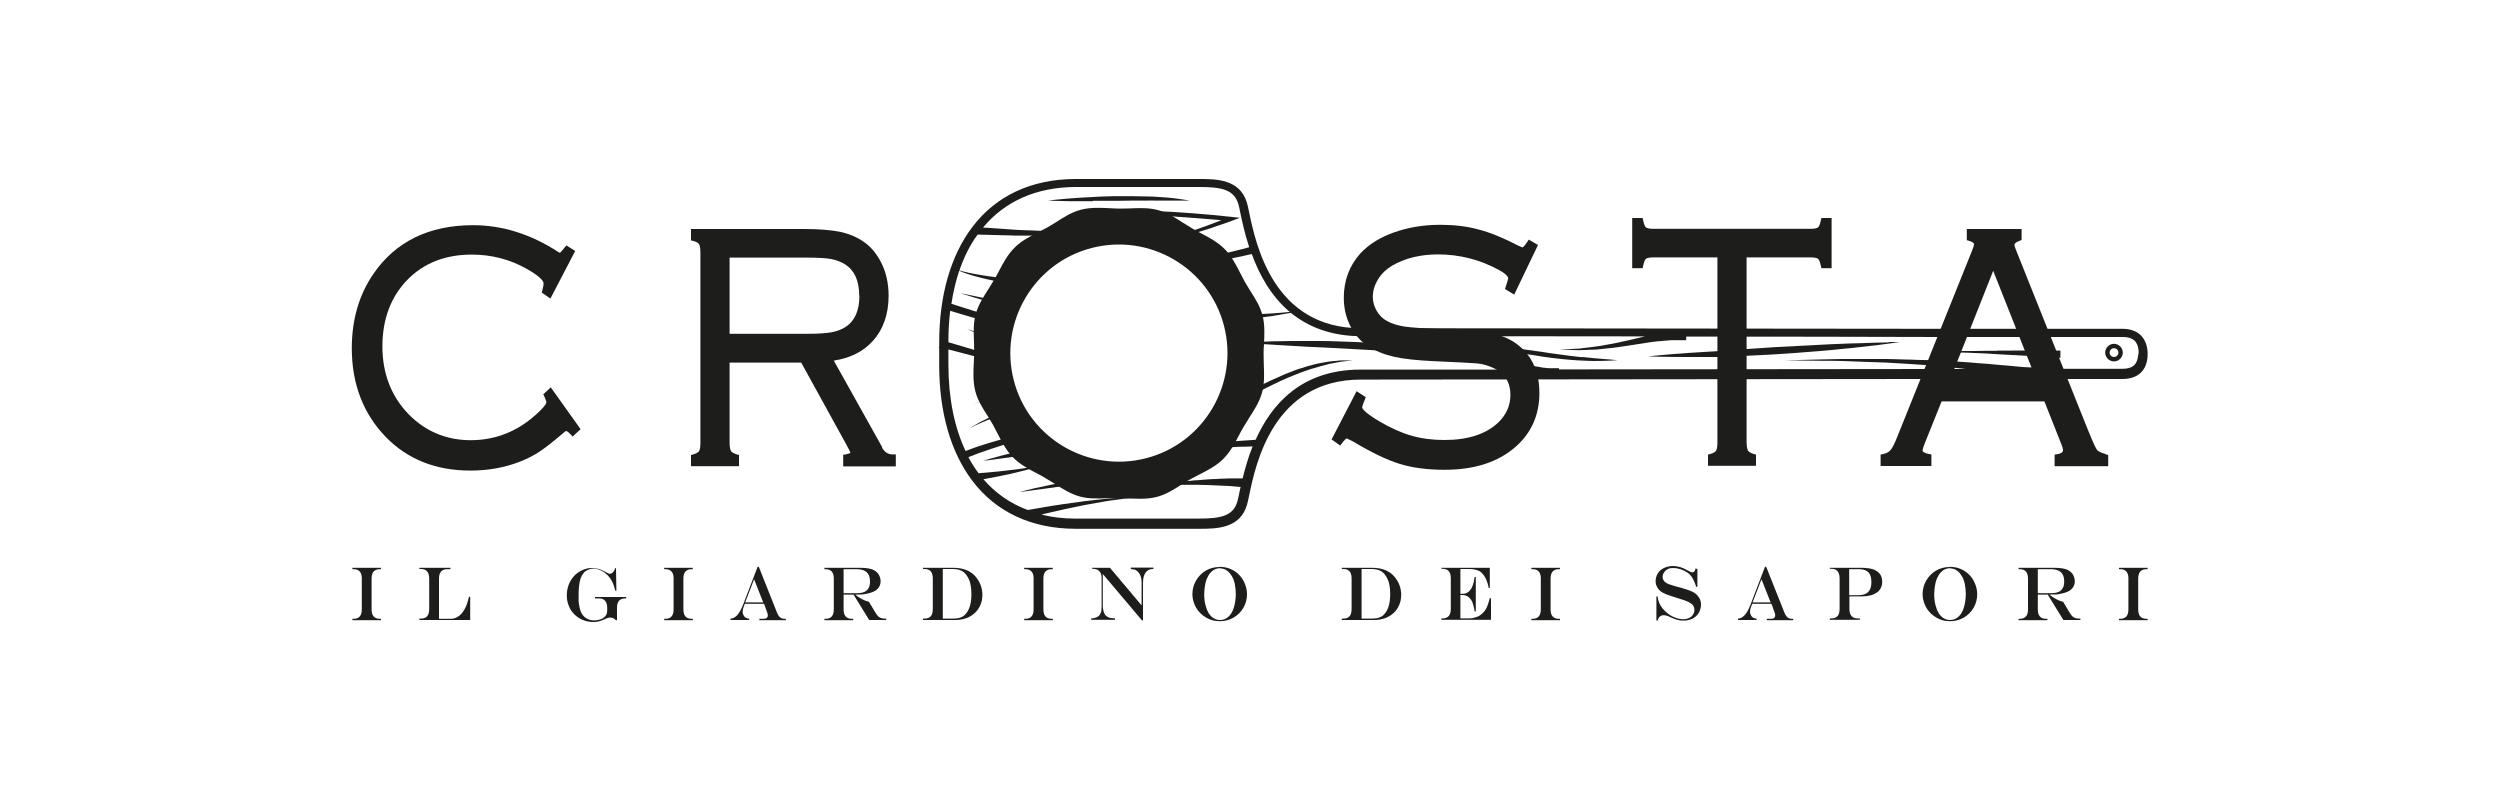 <?xml version="1.0" encoding="UTF-8"?>
<svg xmlns="http://www.w3.org/2000/svg" id="_2" viewBox="0 0 125 40">
  <path d="M107.38,17.58c-.06-.73-.51-1.14-1.26-1.14-.26,0-5.68,0-9.49,0-9.34-.01-24.97-.03-28.59-.03-4.37,0-5.25-4.2-5.58-5.78-.04-.21-.08-.37-.11-.48-.35-1.2-1.54-1.2-2.41-1.2h-6.15c-2.2,0-3.99.83-5.18,2.41-1.08,1.43-1.65,3.42-1.65,5.77v.2l-.02.07h.02v.86c0,2.34.57,4.34,1.65,5.77,1.19,1.58,2.98,2.41,5.18,2.41h6.15c.87,0,2.06,0,2.41-1.2.03-.11.07-.28.11-.48.33-1.58,1.21-5.78,5.58-5.78,3.62,0,19.25-.02,28.59-.03,3.8,0,9.23,0,9.49,0,.76,0,1.21-.4,1.26-1.14v-.18s0-.02,0-.02ZM106.91,17.75c-.04.48-.28.69-.79.69-.15,0-1.99,0-4.26,0v-.06s-.2,0-.54-.02c-.17,0-.38-.03-.61-.05-.24-.02-.51-.05-.81-.07-.3-.03-.62-.06-.96-.08-.34-.03-.7-.06-1.07-.08-.37-.02-.76-.04-1.15-.06-.2-.01-.39-.02-.59-.02-.2,0-.4-.01-.6-.02-.4,0-.8-.03-1.19-.03-.39,0-.78,0-1.15,0-.37,0-.73,0-1.08,0-.34,0-.67.02-.96.02-1.19.03-1.99.05-1.99.05,0,0,.8,0,1.99.02.3,0,.62,0,.96.01.34.01.7.03,1.07.04.37.01.76.03,1.15.04.39.02.79.05,1.18.07.2.01.4.03.59.04.2.01.39.03.59.05.39.04.77.07,1.14.11.15.01.29.03.44.05-.56,0-1.11,0-1.63,0-5.32,0-12.67.02-18.69.02v-.06s-.05,0-.13,0c-.04,0-.1,0-.16,0h-.1s-.06,0-.1,0c-.07,0-.15-.01-.22-.02-.08,0-.17-.02-.26-.04-.18-.03-.38-.06-.57-.1-.2-.04-.39-.07-.57-.11-.09-.02-.18-.03-.27-.05-.08-.02-.17-.03-.24-.04-.07,0-.14-.02-.2-.03-.06,0-.11,0-.16,0-.09,0-.14,0-.14,0,0,0,.05,0,.13.02.04,0,.09.02.15.03.06.02.12.04.19.06.07.02.15.04.23.07.08.03.17.06.25.09.17.06.35.12.54.19-3.82,0-6.92,0-8.29,0-2.99,0-4.47,1.77-5.25,3.51-.22.01-.52.04-.89.06-.38.04-.81.08-1.28.13-.23.03-.48.06-.72.09-.13.02-.26.03-.39.05-.11.08-.22.15-.33.22.25-.02.5-.04.74-.06.25-.02.49-.04.72-.06.47-.03.9-.05,1.28-.08.28,0,.53-.01.72-.02-.23.57-.38,1.13-.5,1.6-.13,0-.31,0-.53,0-.12,0-.24,0-.38.01-.13,0-.28.01-.42.02-.29,0-.6.04-.91.06-.16,0-.31.03-.46.04-.15.01-.3.03-.45.04-.29.03-.56.06-.79.09-.46.06-.77.11-.77.11,0,0,.31-.02.77-.03.23-.01.5-.01.79-.02.15,0,.3,0,.45,0,.15,0,.31,0,.46,0,.31.01.62.01.91.03.14,0,.28.02.42.02.13,0,.26.01.37.02.17.02.32.03.44.04-.02.09-.04.18-.06.27-.04.2-.07.35-.1.45-.21.73-.82.86-1.96.86h-6.15c-.6,0-1.17-.07-1.69-.2.06-.02.13-.03.2-.05.27-.06.58-.13.92-.21.34-.08.7-.14,1.06-.22.36-.07.73-.13,1.07-.19.17-.03.34-.05.49-.07.16-.02.31-.04.44-.06.14-.02.26-.02.38-.03.11,0,.21-.02.29-.02.16-.01.25-.02.25-.02,0,0-.09,0-.25,0-.08,0-.18,0-.29,0-.11,0-.24,0-.38.01-.14.01-.29.02-.45.03-.16.01-.33.02-.5.04-.34.04-.71.07-1.08.12-.37.05-.73.1-1.08.15-.34.05-.66.1-.94.15-.37.06-.66.11-.81.14-.87-.32-1.62-.84-2.22-1.54.05,0,.11-.02.17-.03.34-.06.79-.15,1.24-.25.22-.05.45-.11.66-.16.21-.05.4-.11.57-.16.08-.02.16-.05.22-.08.07-.02.12-.05.17-.06.09-.04.15-.05.15-.05,0,0-.06.01-.15.04-.05.01-.11.03-.17.05-.07.02-.14.04-.23.05-.17.03-.36.07-.58.1-.21.03-.44.07-.66.09-.45.06-.91.1-1.25.13-.15.01-.28.02-.38.03-.19-.25-.36-.52-.51-.8.07-.03.16-.07.28-.11.15-.06.33-.13.55-.2.21-.08.46-.15.72-.24.27-.08.55-.18.86-.27.27-.08.56-.17.86-.25-.07-.07-.14-.13-.2-.2-.25.06-.5.13-.73.19-.31.08-.6.17-.87.24-.27.08-.52.15-.73.22-.22.07-.41.13-.56.19-.13.05-.24.09-.32.12-.56-1.18-.86-2.64-.86-4.35v-.73l2.4.63h0c0-.09-.01-.18-.01-.28l-2.39-.71v-.04c0-.53.03-1.04.09-1.53l.63.19c.29.09.58.17.88.25.29.08.59.16.88.24l.1.02c.02-.11.05-.21.08-.31l-.11-.03c-.29-.08-.58-.16-.87-.24-.29-.08-.58-.16-.87-.26l-.66-.21c.09-.59.22-1.14.39-1.65,0,0,0,0,.01,0,.09.05.23.1.41.16.36.12.88.25,1.52.38.32.06.66.13,1.03.19,0,0,0,0,0,0,.06-.08.13-.17.19-.25-.05,0-.11-.01-.16-.02-.37-.04-.71-.08-1.03-.12-.64-.08-1.17-.17-1.53-.25-.18-.04-.33-.08-.42-.11,0,0,0,0-.01,0,.23-.67.53-1.27.91-1.79.25,0,.67.02,1.18.03.22,0,.45.01.7.02.25,0,.51,0,.79,0,.27,0,.55,0,.84,0,.14,0,.29,0,.43,0,.14,0,.29-.01.44-.02.29-.01.58-.03.87-.04.21,0,.41-.02.61-.04.44-.11.9-.17,1.38-.17.08,0,.17,0,.25,0,.03,0,.05,0,.08,0,.22-.02.41-.06.59-.09.17-.03.33-.05.45-.08.12-.03.22-.05.29-.06.07-.02.1-.03.1-.03,0,0-.04,0-.1.02-.07.01-.17.03-.29.05-.12.02-.28.04-.45.06-.18.02-.37.05-.59.06-.22.02-.45.04-.7.06-.25.01-.51.02-.78.04-.27.01-.55.03-.84.02-.29,0-.57,0-.86,0-.14,0-.29,0-.43,0-.14,0-.29,0-.43-.01-.28,0-.57-.02-.84-.03-.27-.01-.53-.01-.78-.03-.25-.02-.48-.03-.7-.05-.38-.03-.7-.05-.94-.06,1.09-1.32,2.68-2.03,4.66-2.03h6.15c1.13,0,1.74.13,1.96.86.03.1.06.25.1.45.09.43.22,1.03.44,1.7,0,0,0,0,0,0-.08.02-.18.05-.33.09-.14.03-.32.08-.52.13-.2.05-.43.1-.68.15-.25.05-.52.1-.81.16-.2.04-.42.07-.63.11.09.07.17.15.25.22.14-.02.28-.04.42-.06.29-.05.57-.08.82-.13.25-.04.48-.09.69-.13.21-.04.38-.08.53-.11.15-.03.27-.06.35-.08.02,0,.03,0,.04-.01.36,1,.94,2.09,1.9,2.9-.01,0-.03,0-.04,0-.23.02-.5.05-.82.07-.32.02-.68.04-1.07.06-.2.01-.4.02-.61.04-.12,0-.25,0-.38,0,.03.08.06.17.08.25.11,0,.21-.01.31-.02.21-.02.41-.05.61-.07.39-.05.75-.08,1.06-.13.31-.05.59-.1.81-.14.03,0,.07-.01.1-.02.85.69,1.99,1.17,3.53,1.17,2.03,0,7.83,0,14.18.01-.18.04-.36.08-.55.13-.19.05-.39.09-.58.13-.19.04-.39.09-.58.12-.19.03-.38.07-.57.1-.18.03-.36.05-.53.07-.17.02-.33.04-.48.06-.6.03-1,.05-1,.05,0,0,.4.01,1,.03.15,0,.31-.01.49-.02.17-.01.36,0,.54-.03.19-.02.38-.04.58-.06.2-.02.39-.05.59-.08.2-.03.4-.06.59-.09.19-.03.39-.06.57-.09.18-.03.36-.05.53-.07.17-.01.32-.03.47-.04.07,0,.14-.01.21-.02.07,0,.13,0,.19,0,.12,0,.23,0,.32,0,.17,0,.27,0,.27,0v-.18c4.35,0,8.8.01,12.34.02,3.8,0,9.23,0,9.49,0,.5,0,.75.21.79.69v.14Z" style="fill:#1d1d1b; stroke-width:0px;"></path>
  <path d="M50.44,15.12c-.34-.06-.65-.11-.93-.16-.31-.06-.59-.11-.81-.16-.22-.05-.4-.08-.52-.11-.12-.03-.18-.04-.18-.04,0,0,.06.02.18.06.12.04.29.09.51.16.22.07.49.14.8.22.26.06.56.14.87.21.03-.06.06-.12.09-.18" style="fill:#1d1d1b; stroke-width:0px;"></path>
  <path d="M49.56,20.83c-.19.09-.37.18-.55.27-.18.1-.36.21-.53.32.18-.1.36-.19.55-.27.19-.08.38-.16.57-.23.36-.14.73-.27,1.11-.38-.03-.05-.06-.1-.08-.15-.36.14-.71.29-1.06.45" style="fill:#1d1d1b; stroke-width:0px;"></path>
  <path d="M49.89,16.86c-.13-.03-.26-.06-.39-.09-.19-.05-.39-.1-.58-.15-.1-.02-.19-.05-.29-.08-.09-.03-.19-.05-.28-.1.04.03.09.05.13.07.05.02.09.04.14.06.09.04.19.07.28.1.19.06.38.13.57.18.13.04.27.08.4.12,0-.04,0-.08.02-.12" style="fill:#1d1d1b; stroke-width:0px;"></path>
  <path d="M49.2,20.01c.18-.06.36-.13.54-.19.19-.06.37-.12.56-.18,0-.02-.01-.04-.02-.06-.18.06-.37.13-.55.2-.18.07-.36.14-.53.21l-.26.11-.26.12.26-.11.27-.1Z" style="fill:#1d1d1b; stroke-width:0px;"></path>
  <path d="M61.86,14.33c.1-.02.15-.04.15-.04,0,0-.21.03-.59.06-.18.02-.39.03-.63.05.03.04.06.08.08.12.21-.03.4-.07.55-.1.18-.04.33-.07.43-.1" style="fill:#1d1d1b; stroke-width:0px;"></path>
  <path d="M52.11,22.29c-.51.11-1,.22-1.41.33-.93.23-1.55.42-1.55.42,0,0,.16-.02.44-.05.28-.04.67-.09,1.15-.16.24-.04.49-.07.76-.12.27-.04.56-.09.85-.14.04,0,.08-.01.11-.02-.12-.08-.24-.16-.36-.25" style="fill:#1d1d1b; stroke-width:0px;"></path>
  <path d="M72.62,17.6c-.21-.04-.46-.08-.72-.12-.27-.04-.55-.09-.86-.12-.31-.03-.63-.07-.96-.1-.33-.03-.68-.07-1.03-.08-.35-.02-.71-.05-1.06-.07-.36-.01-.71-.03-1.07-.04-.35-.02-.7-.02-1.03-.02-.33,0-.66,0-.97,0-.31,0-.6,0-.87.01-.54,0-.98.03-1.29.05-.31.02-.49.03-.49.03,0,0,.18.02.49.04.31.02.76.05,1.29.08.27.02.56.03.86.05.31.02.63.04.96.05.67.03,1.38.07,2.09.11.36.02.71.04,1.06.06.18,0,.35.02.52.02.17,0,.34.02.51.03.33.02.66.04.96.05.3.02.59.04.86.06.27.02.51.03.73.05.22.02.41.04.56.06.31.03.49.04.49.04,0,0-.17-.04-.48-.11-.15-.03-.34-.07-.55-.12" style="fill:#1d1d1b; stroke-width:0px;"></path>
  <path d="M67.07,18.02c-.07,0-.14.01-.22.02-.16.02-.34.02-.54.06-.2.04-.41.07-.63.13-.11.03-.22.06-.34.09-.11.04-.23.08-.35.11-.06.02-.12.04-.18.06-.06.02-.12.05-.18.07-.12.05-.24.09-.36.14-.24.11-.48.21-.72.32-.24.11-.47.23-.7.35-.23.12-.45.24-.67.35-.22.12-.43.23-.63.33-.09.05-.18.09-.26.14-.04.07-.07.15-.11.22.15-.06.3-.12.45-.2.21-.09.42-.19.64-.3.44-.21.91-.46,1.38-.68.23-.12.47-.22.71-.33.24-.09.47-.2.7-.28.11-.04.23-.08.34-.12.11-.04.22-.07.33-.1.21-.07.42-.12.61-.17.09-.03.19-.05.27-.06.09-.02.17-.03.25-.05.08-.01.15-.03.22-.04.07,0,.13-.01.19-.02.23-.02.36-.04.36-.04,0,0-.13,0-.36,0-.06,0-.12,0-.19,0" style="fill:#1d1d1b; stroke-width:0px;"></path>
  <path d="M60.64,11.37c.31-.1.62-.21.93-.32l.42-.16-.45-.05c-.65-.07-1.3-.13-1.95-.18-.65-.05-1.3-.09-1.96-.11-.33-.01-.65-.02-.98-.03h-.49c-.16,0-.33,0-.49,0-.16,0-.33,0-.49.01l-.49.03-.49.04c-.16.02-.32.04-.49.07l.49-.02h.49s.49,0,.49,0c.16,0,.33,0,.49.01.16,0,.33.01.49.02l.49.02.98.06.98.06.98.07c.49.04.99.08,1.48.12-.46.18-.92.35-1.39.51-.31.1-.62.21-.93.3-.15.04-.3.08-.45.12.03.01.06.02.09.03.13-.02.26-.05.38-.07.32-.07.64-.15.95-.24.31-.09.63-.19.94-.29" style="fill:#1d1d1b; stroke-width:0px;"></path>
  <path d="M54.64,10.04c.42,0,.86,0,1.3,0,.22,0,.44-.01.66-.01.22,0,.43,0,.64,0,.21,0,.41-.01.6,0,.19,0,.37,0,.54,0,.17,0,.32,0,.45,0,.14,0,.25,0,.35,0,.2,0,.31,0,.31,0,0,0-.11-.02-.3-.05-.1-.01-.21-.03-.35-.05-.13-.02-.29-.03-.45-.05-.33-.02-.72-.06-1.14-.06-.21,0-.42-.01-.64-.01-.22,0-.44,0-.66,0-.22,0-.44,0-.66.01-.22,0-.43.02-.64.03-.42.02-.8.04-1.14.07-.67.05-1.11.11-1.11.11,0,0,.45.02,1.11.03.17,0,.35,0,.54,0,.19,0,.39,0,.6,0" style="fill:#1d1d1b; stroke-width:0px;"></path>
  <path d="M58.14,23.51c-.2,0-.42.02-.65.04-.23.02-.48.04-.73.06-.25.02-.51.05-.78.08-.26.03-.53.06-.8.1-.54.08-1.07.16-1.57.25-.25.05-.49.09-.72.13-.23.04-.44.09-.64.13-.4.08-.73.16-.96.22-.12.03-.21.05-.27.07-.06.02-.09.02-.09.02,0,0,.13-.02.37-.05.23-.03.57-.08.97-.13.8-.11,1.87-.26,2.94-.41.27-.04.53-.07.8-.1.26-.03.52-.08.77-.1.25-.03.49-.06.72-.09.23-.03.45-.06.65-.08.4-.04.74-.08.97-.1.24-.03.37-.04.37-.04,0,0-.14,0-.37,0-.24,0-.58,0-.98.01" style="fill:#1d1d1b; stroke-width:0px;"></path>
  <path d="M99.85,17.54c-.4,0-.8,0-1.17.01-.19,0-.37,0-.54,0-.17,0-.33,0-.48.01-.15,0-.29,0-.41.01-.12,0-.23.01-.31.02-.17.01-.27.02-.27.02,0,0,.1,0,.27,0,.09,0,.19,0,.31,0,.12,0,.26,0,.41.01.15,0,.31,0,.48.01.17,0,.35.01.54.02.37.01.77.03,1.17.06,1.59.08,3.17.18,3.17.18v-.36s-1.58-.01-3.17,0" style="fill:#1d1d1b; stroke-width:0px;"></path>
  <path d="M94.44,17.12c-.35,0-.84.02-1.43.04-.3,0-.62.02-.95.03-.34.01-.7.03-1.06.05-.74.04-1.52.08-2.31.12-.39.03-.79.05-1.17.08-.39.02-.77.06-1.14.08-.18.01-.37.03-.54.04-.18.01-.35.02-.52.03-.34.02-.66.04-.95.06-1.18.08-1.97.17-1.97.17,0,0,.79.03,1.97.03.3,0,.62,0,.96,0,.17,0,.34,0,.52,0,.18,0,.36-.01.54-.02.37-.02.75-.03,1.14-.05.39-.02.78-.04,1.17-.06.39-.03.79-.05,1.17-.08.39-.03.77-.06,1.14-.09.37-.03.72-.06,1.06-.1.34-.03.66-.06.95-.1.59-.06,1.08-.12,1.42-.17.34-.05.54-.08.54-.08,0,0-.2,0-.54,0" style="fill:#1d1d1b; stroke-width:0px;"></path>
  <path d="M79.12,17.86c-.2-.02-.41-.04-.63-.07-.22-.03-.44-.06-.67-.09-.23-.03-.46-.06-.69-.1-.46-.06-.93-.13-1.36-.19-.22-.03-.43-.05-.63-.08-.1-.01-.2-.02-.29-.03-.1,0-.19-.01-.27-.02-.18-.01-.34-.02-.48-.03-.14,0-.27,0-.37,0-.21,0-.32,0-.32,0,0,0,.12.01.32.04.1.01.22.03.37.04.14.02.3.05.47.08.17.03.36.06.56.09.2.03.41.07.62.11.22.04.44.08.67.11.23.03.46.07.69.11.23.03.46.07.7.09.23.03.46.05.68.07.22.02.43.03.64.04.2.01.39.02.57.02.7,0,1.17-.04,1.17-.04,0,0-.47-.05-1.17-.1-.17-.02-.36-.04-.56-.06" style="fill:#1d1d1b; stroke-width:0px;"></path>
  <path d="M105.7,17.19c-.24,0-.44.2-.44.44s.2.44.44.44.44-.2.44-.44-.2-.44-.44-.44M105.7,17.85c-.12,0-.22-.1-.22-.22s.1-.22.22-.22.22.1.22.22-.1.22-.22.22Z" style="fill:#1d1d1b; stroke-width:0px;"></path>
  <path d="M27.16,19.69l.05.12c.1.22.11.3.11.31,0,0,0,.16-.59.67-.92.81-2,1.22-3.2,1.22s-2.27-.44-3.11-1.31c-.86-.89-1.3-2.03-1.3-3.38s.42-2.48,1.25-3.33c.82-.84,1.9-1.26,3.22-1.26.99,0,1.91.24,2.74.71.81.45.85.68.85.72,0,.06-.01.16-.06.35l-.03.12.43.3,1.24-2.38-.44-.28-.09.11c-.14.18-.21.24-.23.26-.02,0-.05-.02-.1-.05-1.36-.88-2.78-1.33-4.24-1.33-2.21,0-3.89.82-5,2.45-.71,1.04-1.07,2.28-1.07,3.7,0,1.8.58,3.29,1.71,4.45,1.08,1.11,2.5,1.67,4.22,1.67.89,0,1.71-.15,2.46-.44.36-.14.7-.31,1-.51.3-.2.68-.5,1.14-.89.13-.12.18-.14.18-.14,0,0,.08,0,.23.17l.1.11.4-.37-1.49-2.09-.39.36Z" style="fill:#1d1d1b; stroke-width:0px;"></path>
  <path d="M44.11,22.36l-2.42-4.33c.8-.12,1.46-.44,1.94-.97.53-.58.8-1.35.8-2.27,0-.61-.12-1.17-.37-1.66-.22-.43-.5-.78-.86-1.03-.34-.24-.74-.41-1.2-.51-.45-.09-1.06-.14-1.81-.14h-5.64v.57l.12.03c.18.05.26.11.28.16.03.04.07.14.07.41v9.54c0,.27-.05.37-.07.4-.03.04-.1.11-.29.16l-.11.03v.56h2.4v-.56l-.11-.03c-.19-.06-.26-.12-.29-.17-.03-.05-.07-.16-.07-.4v-4.02h3.58l2.23,4.05c.17.3.22.42.23.46-.02.02-.09.05-.23.08l-.13.02v.58h2.63v-.6h-.16c-.23,0-.4-.11-.53-.34M42.97,14.78c0,.74-.22,1.25-.68,1.56-.2.13-.43.22-.69.27-.27.05-.68.08-1.22.08h-3.9v-3.81h3.79c.58,0,1.01.02,1.28.07.26.05.5.14.71.27.47.31.7.82.7,1.56Z" style="fill:#1d1d1b; stroke-width:0px;"></path>
  <path d="M75.66,17.08c-.33-.21-.75-.36-1.25-.45-.49-.08-1.3-.14-2.43-.18-.8-.03-1.39-.07-1.74-.12-.34-.05-.64-.14-.89-.28-.21-.11-.38-.28-.51-.5-.13-.22-.2-.46-.2-.71,0-.3.09-.59.26-.87.17-.28.41-.51.71-.69.64-.37,1.41-.56,2.29-.56,1.07,0,2.1.26,3.05.78.44.24.46.39.46.4,0,0,0,.08-.12.42l-.04.13.46.28,1.19-2.48-.46-.27-.08.12c-.16.24-.23.27-.23.27,0,0-.06-.01-.24-.1-.73-.38-1.39-.65-1.98-.8-.58-.16-1.22-.23-1.9-.23-.83,0-1.61.13-2.31.38-.71.25-1.27.61-1.68,1.05-.55.61-.83,1.36-.83,2.22,0,.5.11.98.32,1.4.22.43.51.77.88,1.01.38.25.83.43,1.32.54.48.11,1.16.18,2,.22,1.17.05,1.89.09,2.13.11.24.02.47.08.69.17.67.26.99.72.99,1.41,0,.52-.2.98-.59,1.36-.61.59-1.52.89-2.71.89-.59,0-1.15-.07-1.66-.22-.5-.14-1.04-.39-1.59-.71-.84-.5-.86-.68-.86-.69,0-.01,0-.1.13-.39l.05-.13-.46-.3-1.25,2.41.43.31.09-.12c.13-.17.2-.23.23-.24.03.01.12.05.35.17.88.53,1.65.9,2.29,1.1.64.2,1.4.3,2.26.3,1.5,0,2.69-.39,3.55-1.15.79-.69,1.19-1.6,1.19-2.69,0-1.15-.44-2.02-1.32-2.58" style="fill:#1d1d1b; stroke-width:0px;"></path>
  <path d="M87.4,22.54s-.07-.16-.07-.4v-9.27h3.23c.23,0,.31.05.34.07.03.02.09.1.14.34l.03.13h.51v-2.51h-.51l-.03.13c-.05.24-.11.32-.14.34-.03.02-.11.07-.34.07h-7.92c-.23,0-.31-.05-.34-.07-.03-.02-.09-.1-.14-.34l-.03-.13h-.52v2.51h.52l.03-.13c.05-.24.11-.32.14-.34.03-.02.11-.07.34-.07h3.23v9.27c0,.27-.05.37-.07.4-.03.04-.1.11-.29.16l-.11.03v.56h2.4v-.56l-.11-.03c-.19-.06-.26-.12-.29-.17" style="fill:#1d1d1b; stroke-width:0px;"></path>
  <path d="M105.3,22.71c-.32-.09-.43-.18-.46-.23-.04-.06-.16-.27-.49-1.1l-3.51-8.78c-.12-.29-.12-.35-.12-.36,0-.06.09-.14.26-.2l.1-.04v-.55h-2.74v.56l.11.03c.16.05.25.11.25.17,0,.01,0,.1-.12.38l-3.66,9.11c-.2.52-.32.72-.39.8-.08.1-.21.17-.37.2l-.13.03v.57h2.54v-.58l-.13-.02c-.19-.04-.31-.1-.31-.17,0-.03.01-.12.11-.37l.84-2.09h5.14l.78,1.97c.14.33.15.43.15.46,0,.05,0,.16-.29.21l-.13.02v.58h2.68v-.56l-.12-.03ZM97.64,18.64l2.02-5.1,2.02,5.1h-4.03Z" style="fill:#1d1d1b; stroke-width:0px;"></path>
  <path d="M17.62,30.94h.06c.14,0,.24-.04.31-.12.07-.08.1-.2.1-.36v-1.58c0-.08-.02-.15-.04-.2-.02-.05-.04-.09-.08-.12-.07-.07-.16-.1-.29-.1h-.06v-.07h1.43v.07h-.06c-.14,0-.24.04-.31.12-.07.08-.1.2-.1.36v1.52c0,.16.03.28.1.36.07.08.17.12.31.12h.06v.07h-1.43v-.07Z" style="fill:#1d1d1b; stroke-width:0px;"></path>
  <path d="M20.97,28.39h1.55v.07h-.16c-.14,0-.24.04-.31.12-.07.08-.1.2-.1.36v2h.59c.12,0,.23-.03.33-.09.1-.06.19-.14.27-.25.05-.07.09-.13.12-.2.03-.06.07-.14.1-.24.03-.09.06-.2.09-.32h.06v1.16h-2.54v-.07s.08,0,.08,0c.28,0,.41-.16.41-.48v-1.52c0-.32-.14-.48-.41-.48h-.08v-.07Z" style="fill:#1d1d1b; stroke-width:0px;"></path>
  <path d="M30.74,28.41h.06l.02,1.13h-.05c-.04-.14-.07-.24-.1-.32-.03-.08-.07-.15-.1-.21-.11-.18-.24-.32-.4-.42-.16-.1-.33-.16-.5-.16-.09,0-.18.02-.27.06-.09.04-.16.09-.21.15-.09.1-.16.25-.2.43-.04.18-.06.42-.06.71,0,.09,0,.17,0,.26,0,.08.02.16.03.23.01.07.02.13.04.19.02.06.03.11.05.15.03.06.07.12.11.17.04.05.09.09.15.13.06.04.12.06.18.08.07.02.13.03.21.03.09,0,.18-.01.28-.04.09-.03.17-.06.22-.11.11-.08.16-.2.16-.34v-.13c0-.32-.14-.48-.41-.48h-.2v-.07h1.56v.07h-.05c-.14,0-.24.04-.31.12-.07.08-.1.2-.1.36v.61h-.06c-.05-.05-.09-.09-.13-.1-.04-.02-.08-.03-.14-.03-.05,0-.09,0-.13.02-.04.01-.1.03-.17.07-.12.05-.21.08-.28.1-.07.02-.15.03-.26.03-.19,0-.37-.03-.53-.1-.17-.07-.31-.16-.43-.28-.12-.12-.22-.26-.28-.43-.07-.16-.1-.34-.1-.53,0-.11.01-.23.04-.34.03-.11.06-.22.11-.31.05-.1.11-.19.18-.27.08-.1.18-.18.28-.24.1-.07.21-.12.32-.15.11-.04.23-.05.34-.05s.22.02.33.05c.11.03.23.09.36.16.1.06.16.08.2.08s.08-.02.12-.05c.04-.04.08-.09.13-.18" style="fill:#1d1d1b; stroke-width:0px;"></path>
  <path d="M33.21,30.94h.06c.14,0,.24-.04.31-.12.07-.08.1-.2.1-.36v-1.58c0-.08-.02-.15-.04-.2-.02-.05-.04-.09-.08-.12-.07-.07-.16-.1-.29-.1h-.06v-.07h1.43v.07h-.06c-.14,0-.24.04-.31.12-.07.08-.1.2-.1.36v1.52c0,.16.03.28.1.36.07.08.17.12.31.12h.06v.07h-1.43v-.07Z" style="fill:#1d1d1b; stroke-width:0px;"></path>
  <path d="M37.88,28.34h.06l.91,2.29c.03.07.06.13.1.18.04.05.08.08.12.1.05.02.1.03.16.03h.06v.07h-1.32v-.07h.17c.09,0,.15-.01.19-.04.04-.03.06-.07.06-.12,0-.03,0-.08-.02-.13-.02-.05-.05-.14-.1-.27,0,0,0-.02-.01-.04,0-.02-.01-.03-.02-.05l-.04-.1h-.96l-.07.19c-.02.07-.04.13-.04.2,0,.06.01.11.04.17.03.06.06.1.11.13.03.02.06.03.08.04.02,0,.06.01.1.01v.07h-.93v-.07c.07,0,.12-.02.16-.04.04-.02.08-.05.13-.09.11-.1.23-.3.34-.58l.72-1.88ZM37.71,28.95l-.45,1.17h.9l-.46-1.17Z" style="fill:#1d1d1b; stroke-width:0px;"></path>
  <path d="M42.69,29.73h-.51v.73c0,.16.03.28.1.36.07.08.17.12.31.12h.07v.07h-1.44v-.07h.06c.14,0,.24-.04.31-.12.07-.08.1-.2.1-.36v-1.52c0-.16-.03-.28-.1-.36-.07-.08-.17-.12-.31-.12h-.06v-.07h1.76c.24,0,.43.02.57.06.14.04.25.11.33.2.05.05.08.12.11.19.03.07.04.15.04.22,0,.2-.09.36-.27.48-.07.04-.16.08-.27.11-.11.03-.23.05-.34.07-.09,0-.22.01-.39.01h0c.09.07.17.13.24.17.07.04.14.08.21.11.07.03.15.06.24.08l.05.09c.04.06.06.1.08.13.02.03.04.06.06.1.06.11.12.2.17.28.05.08.1.13.14.16.07.05.17.08.3.08h.06v.07h-.85l-.79-1.28ZM42.18,29.66h.65c.15,0,.28-.02.38-.06.1-.04.17-.11.22-.2.05-.09.07-.2.07-.34,0-.4-.22-.6-.66-.6h-.66v1.2Z" style="fill:#1d1d1b; stroke-width:0px;"></path>
  <path d="M46.16,28.39h1.51c.25,0,.46.04.64.11.18.07.34.18.46.32.11.13.2.27.26.43.06.16.09.32.09.49,0,.18-.03.35-.1.51-.07.16-.16.29-.28.4-.12.11-.26.2-.43.26-.17.06-.35.09-.54.09h-1.62v-.07h.08c.14,0,.24-.04.31-.12.07-.08.1-.2.1-.36v-1.52c0-.16-.03-.28-.1-.36-.07-.08-.17-.12-.31-.12h-.08v-.07ZM47.14,28.46v2.47h.44c.12,0,.23,0,.32-.02.09-.02.16-.04.23-.08.07-.04.12-.09.17-.15.18-.21.27-.54.27-.97,0-.14-.01-.28-.03-.41-.02-.13-.05-.24-.1-.34-.04-.1-.1-.18-.16-.26-.05-.06-.11-.11-.18-.15-.07-.04-.14-.06-.23-.08-.09-.02-.19-.02-.32-.02h-.41Z" style="fill:#1d1d1b; stroke-width:0px;"></path>
  <path d="M51.21,30.94h.06c.14,0,.24-.04.31-.12.07-.08.1-.2.1-.36v-1.58c0-.08-.02-.15-.04-.2-.02-.05-.04-.09-.08-.12-.07-.07-.16-.1-.29-.1h-.06v-.07h1.43v.07h-.06c-.14,0-.24.04-.31.12-.07.08-.1.2-.1.36v1.52c0,.16.03.28.1.36.07.08.17.12.31.12h.06v.07h-1.43v-.07Z" style="fill:#1d1d1b; stroke-width:0px;"></path>
  <path d="M54.59,28.39h.91l1.58,1.88v-1.13c0-.14-.02-.26-.06-.36-.04-.1-.1-.18-.18-.24-.04-.03-.08-.05-.12-.06s-.1-.02-.18-.03v-.07h1.13v.07h-.02c-.16,0-.29.06-.37.18-.09.12-.13.29-.13.52v1.87h-.05l-1.96-2.32v1.55c0,.15.02.27.05.36.03.09.08.16.15.21.06.04.13.07.21.08.05,0,.11.02.2.02v.07h-1.19v-.07c.12,0,.22-.03.3-.07.08-.04.13-.1.17-.19.04-.08.05-.18.05-.31v-1.48c0-.09-.02-.17-.05-.23-.04-.06-.09-.11-.15-.15-.07-.03-.15-.05-.24-.05h-.03v-.07Z" style="fill:#1d1d1b; stroke-width:0px;"></path>
  <path d="M60.97,28.34c.21,0,.41.04.58.12.18.08.33.19.46.34.11.13.19.27.25.43.06.16.09.32.09.48,0,.25-.06.47-.18.68-.12.21-.29.37-.49.49-.21.12-.44.18-.68.18-.19,0-.37-.03-.53-.1-.17-.07-.31-.17-.44-.29-.13-.13-.23-.27-.3-.44-.07-.17-.11-.34-.11-.52,0-.24.06-.47.18-.68.12-.21.29-.38.49-.5.21-.12.43-.18.67-.18M61.02,28.41c-.1,0-.19.02-.28.06-.09.04-.16.1-.22.17-.07.08-.12.17-.17.28-.05.11-.08.23-.1.36-.02.13-.04.28-.04.43,0,.19.02.37.06.53.04.16.09.29.16.41.07.11.15.2.25.26.1.06.2.09.32.09.16,0,.3-.05.42-.16.12-.11.21-.26.27-.45.06-.2.1-.43.1-.7,0-.17-.02-.34-.05-.49-.03-.15-.08-.28-.15-.4-.07-.11-.14-.2-.24-.27-.05-.04-.1-.06-.16-.08-.06-.02-.12-.03-.17-.03Z" style="fill:#1d1d1b; stroke-width:0px;"></path>
  <path d="M67.1,28.39h1.51c.25,0,.46.04.64.11.18.07.34.18.46.32.11.13.2.27.26.43.06.16.09.32.09.49,0,.18-.03.35-.1.51-.07.16-.16.29-.28.4-.12.11-.26.2-.43.26-.17.06-.35.09-.54.09h-1.62v-.07h.08c.14,0,.24-.04.31-.12.07-.08.1-.2.1-.36v-1.52c0-.16-.03-.28-.1-.36-.07-.08-.17-.12-.31-.12h-.08v-.07ZM68.08,28.46v2.47h.44c.12,0,.23,0,.32-.02.09-.02.16-.04.23-.08.07-.04.12-.09.17-.15.18-.21.27-.54.27-.97,0-.14-.01-.28-.03-.41-.02-.13-.05-.24-.1-.34-.04-.1-.1-.18-.16-.26-.05-.06-.11-.11-.18-.15-.07-.04-.14-.06-.23-.08-.09-.02-.19-.02-.32-.02h-.41Z" style="fill:#1d1d1b; stroke-width:0px;"></path>
  <path d="M72.07,28.39h2.42v1.01h-.05c-.04-.18-.08-.31-.12-.4-.04-.09-.08-.17-.14-.25-.07-.09-.14-.16-.22-.2-.13-.06-.3-.1-.49-.1h-.45v1.24h.12c.18,0,.32-.09.43-.27.05-.09.09-.2.12-.33.01-.05.02-.13.04-.24h.06v1.72h-.06c-.01-.09-.03-.18-.05-.26-.02-.08-.04-.15-.06-.2-.02-.05-.05-.1-.09-.15-.1-.14-.24-.21-.42-.21h-.09v1.17h.37c.11,0,.21,0,.3-.03.09-.02.17-.05.24-.08.07-.04.14-.09.2-.15.11-.1.19-.23.25-.39.03-.09.07-.21.11-.36h.06v1.08h-2.48v-.07s.06,0,.06,0c.28,0,.41-.16.41-.48v-1.52c0-.16-.03-.28-.1-.36-.07-.08-.17-.12-.31-.12h-.06v-.07Z" style="fill:#1d1d1b; stroke-width:0px;"></path>
  <path d="M76.57,30.94h.06c.14,0,.24-.04.31-.12.07-.08.1-.2.1-.36v-1.58c0-.08-.02-.15-.04-.2-.02-.05-.04-.09-.08-.12-.07-.07-.16-.1-.29-.1h-.06v-.07h1.43v.07h-.06c-.14,0-.24.04-.31.12-.07.08-.1.2-.1.36v1.52c0,.16.03.28.1.36.07.08.17.12.31.12h.06v.07h-1.43v-.07Z" style="fill:#1d1d1b; stroke-width:0px;"></path>
  <path d="M84.81,28.44h.06v.9h-.06c-.07-.22-.15-.38-.23-.51-.06-.08-.14-.16-.24-.22-.09-.06-.2-.11-.32-.15-.12-.04-.24-.06-.36-.06-.09,0-.17.01-.24.04-.07.03-.13.07-.18.13-.03.04-.06.08-.08.13-.02.05-.03.1-.03.14,0,.09.03.16.09.23.03.03.07.06.12.09.05.03.12.06.2.08.08.03.19.06.33.1.04.01.07.02.08.02l.08.02.13.04c.21.06.37.12.47.17.1.05.18.11.25.19.05.06.1.13.13.21.03.08.04.16.04.25s-.02.18-.05.27c-.03.09-.08.17-.14.24-.08.09-.18.17-.3.21-.12.05-.25.07-.4.07-.11,0-.2-.01-.3-.04-.09-.02-.21-.07-.34-.13-.09-.04-.15-.07-.2-.08-.05-.01-.09-.02-.13-.02-.08,0-.14.02-.2.07-.05.05-.09.11-.11.2h-.06v-1.21h.06c.02.21.1.41.23.58.08.1.18.2.3.29.12.09.25.16.38.2.13.05.26.07.37.07.11,0,.2-.02.29-.06.09-.04.16-.1.2-.17.05-.07.07-.15.07-.24,0-.09-.03-.18-.1-.26-.03-.03-.07-.06-.12-.09-.05-.03-.11-.06-.19-.09-.08-.03-.18-.07-.32-.11l-.16-.05c-.25-.08-.43-.14-.53-.18-.11-.05-.2-.09-.26-.14-.06-.05-.12-.1-.16-.18-.07-.1-.1-.21-.1-.33,0-.14.04-.27.11-.39.07-.12.18-.21.31-.27.13-.06.28-.1.45-.1.25,0,.5.08.77.24.09.05.16.08.19.08.08,0,.15-.07.18-.22" style="fill:#1d1d1b; stroke-width:0px;"></path>
  <path d="M88.25,28.34h.06l.91,2.29c.03.07.06.13.1.18.04.05.08.08.12.1.05.02.1.03.16.03h.06v.07h-1.32v-.07h.17c.09,0,.15-.01.19-.04.04-.03.06-.07.06-.12,0-.03,0-.08-.02-.13-.02-.05-.05-.14-.1-.27,0,0,0-.02-.01-.04,0-.02-.01-.03-.02-.05l-.04-.1h-.96l-.07.19c-.02.07-.04.13-.04.2,0,.06.01.11.04.17.03.06.06.1.11.13.03.02.06.03.08.04.02,0,.06.01.1.01v.07h-.93v-.07c.07,0,.12-.02.16-.04.04-.02.08-.05.13-.09.12-.1.23-.3.34-.58l.72-1.88ZM88.08,28.95l-.45,1.17h.9l-.46-1.17Z" style="fill:#1d1d1b; stroke-width:0px;"></path>
  <path d="M91.49,28.39h1.36c.08,0,.17,0,.26,0,.1,0,.18.01.26.02.08,0,.14.02.19.03.18.04.32.12.41.23.1.11.14.25.14.42,0,.11-.02.22-.07.31-.05.09-.11.17-.2.23-.09.06-.2.11-.32.14-.13.03-.27.05-.43.05h-.62v.62c0,.32.14.48.41.48h.11v.07h-1.5v-.07h.08c.28,0,.41-.16.41-.48v-1.52c0-.32-.14-.48-.41-.48h-.08v-.07ZM92.46,28.46v1.3h.45c.22,0,.39-.05.5-.16.11-.11.16-.27.16-.5,0-.26-.07-.44-.22-.54-.05-.04-.12-.06-.19-.08-.07-.02-.16-.02-.27-.02h-.44Z" style="fill:#1d1d1b; stroke-width:0px;"></path>
  <path d="M97.48,28.34c.21,0,.41.04.58.12.18.08.33.19.46.34.11.13.19.27.25.43.06.16.09.32.09.48,0,.25-.06.47-.18.68-.12.21-.29.37-.49.49-.21.12-.44.18-.68.18-.19,0-.37-.03-.53-.1-.17-.07-.31-.17-.44-.29-.13-.13-.23-.27-.3-.44-.07-.17-.11-.34-.11-.52,0-.24.06-.47.18-.68.12-.21.29-.38.49-.5.21-.12.43-.18.67-.18M97.52,28.41c-.1,0-.19.02-.28.06-.09.04-.16.1-.22.17-.07.08-.12.17-.17.28-.05.11-.08.23-.1.36-.02.13-.04.28-.04.43,0,.19.02.37.06.53.04.16.09.29.16.41.07.11.15.2.25.26.1.06.2.09.32.09.16,0,.3-.05.42-.16.12-.11.21-.26.27-.45.06-.2.1-.43.1-.7,0-.17-.02-.34-.05-.49-.03-.15-.08-.28-.15-.4-.07-.11-.14-.2-.24-.27-.05-.04-.1-.06-.16-.08-.06-.02-.12-.03-.17-.03Z" style="fill:#1d1d1b; stroke-width:0px;"></path>
  <path d="M102.4,29.73h-.51v.73c0,.16.03.28.1.36.07.08.17.12.31.12h.07v.07h-1.44v-.07h.06c.14,0,.24-.04.31-.12.07-.08.1-.2.1-.36v-1.52c0-.16-.03-.28-.1-.36-.07-.08-.17-.12-.31-.12h-.06v-.07h1.76c.24,0,.43.02.57.06.14.04.25.11.33.2.05.05.08.12.11.19.03.07.04.15.04.22,0,.2-.09.36-.27.48-.07.04-.16.08-.27.11-.11.03-.23.05-.34.07-.09,0-.22.01-.39.01h0c.09.07.17.13.24.17.07.04.14.08.21.11.07.03.15.06.24.08l.05.09c.04.06.06.1.08.13.02.03.04.06.06.1.06.11.12.2.17.28.05.08.1.13.14.16.07.05.17.08.3.08h.06v.07h-.85l-.79-1.28ZM101.89,29.66h.65c.15,0,.28-.02.38-.06.1-.04.17-.11.22-.2.05-.09.07-.2.07-.34,0-.4-.22-.6-.66-.6h-.66v1.2Z" style="fill:#1d1d1b; stroke-width:0px;"></path>
  <path d="M105.95,30.94h.06c.14,0,.24-.04.31-.12.07-.08.1-.2.1-.36v-1.58c0-.08-.02-.15-.04-.2-.02-.05-.04-.09-.08-.12-.07-.07-.16-.1-.29-.1h-.06v-.07h1.43v.07h-.06c-.14,0-.24.04-.31.12-.07.08-.1.2-.1.36v1.52c0,.16.03.28.1.36.07.08.17.12.31.12h.06v.07h-1.43v-.07Z" style="fill:#1d1d1b; stroke-width:0px;"></path>
  <path d="M63.18,17.71c0-.16,0-.33.02-.5.02-.46.05-.94-.07-1.42-.12-.48-.38-.88-.63-1.27-.09-.15-.18-.29-.26-.43-.08-.15-.16-.3-.24-.46-.21-.41-.43-.84-.77-1.18-.34-.34-.76-.57-1.17-.78-.15-.08-.31-.16-.45-.25-.15-.09-.29-.18-.44-.27-.39-.25-.79-.51-1.25-.64-.46-.13-.94-.11-1.41-.09-.17,0-.35.01-.52.01-.16,0-.33-.01-.5-.02-.46-.02-.94-.05-1.42.07-.48.12-.88.38-1.27.63-.15.09-.29.18-.43.26-.15.08-.3.16-.46.24-.41.21-.84.43-1.18.77-.34.34-.57.76-.78,1.17-.08.15-.16.31-.25.45-.09.15-.18.29-.27.44-.25.39-.51.79-.64,1.25-.13.46-.11.94-.09,1.41,0,.17.01.35.01.52,0,.16-.01.33-.02.5-.02.46-.05.94.07,1.42.12.48.38.88.63,1.27.09.15.18.29.26.43.08.15.16.3.24.46.21.41.43.84.77,1.18.34.34.76.57,1.17.78.15.08.31.16.45.25.15.09.29.18.44.27.39.25.79.51,1.25.64.46.13.94.11,1.41.09.17,0,.35-.01.52-.01.16,0,.33.01.5.02.46.02.94.05,1.42-.07.48-.12.88-.38,1.27-.63.15-.09.29-.18.43-.26.15-.08.3-.16.46-.24.41-.21.84-.43,1.18-.77.34-.34.57-.76.78-1.17.08-.15.16-.31.25-.45.09-.15.18-.29.27-.44.25-.39.51-.79.64-1.25.13-.46.11-.94.09-1.41,0-.17-.01-.35-.01-.52ZM57.31,22.91c-2.9.75-5.87-.99-6.62-3.89-.75-2.9.99-5.87,3.89-6.62,2.9-.75,5.87.99,6.62,3.89.75,2.9-.99,5.87-3.89,6.62Z" style="fill:#1d1d1b; fill-rule:evenodd; stroke-width:0px;"></path>
</svg>
